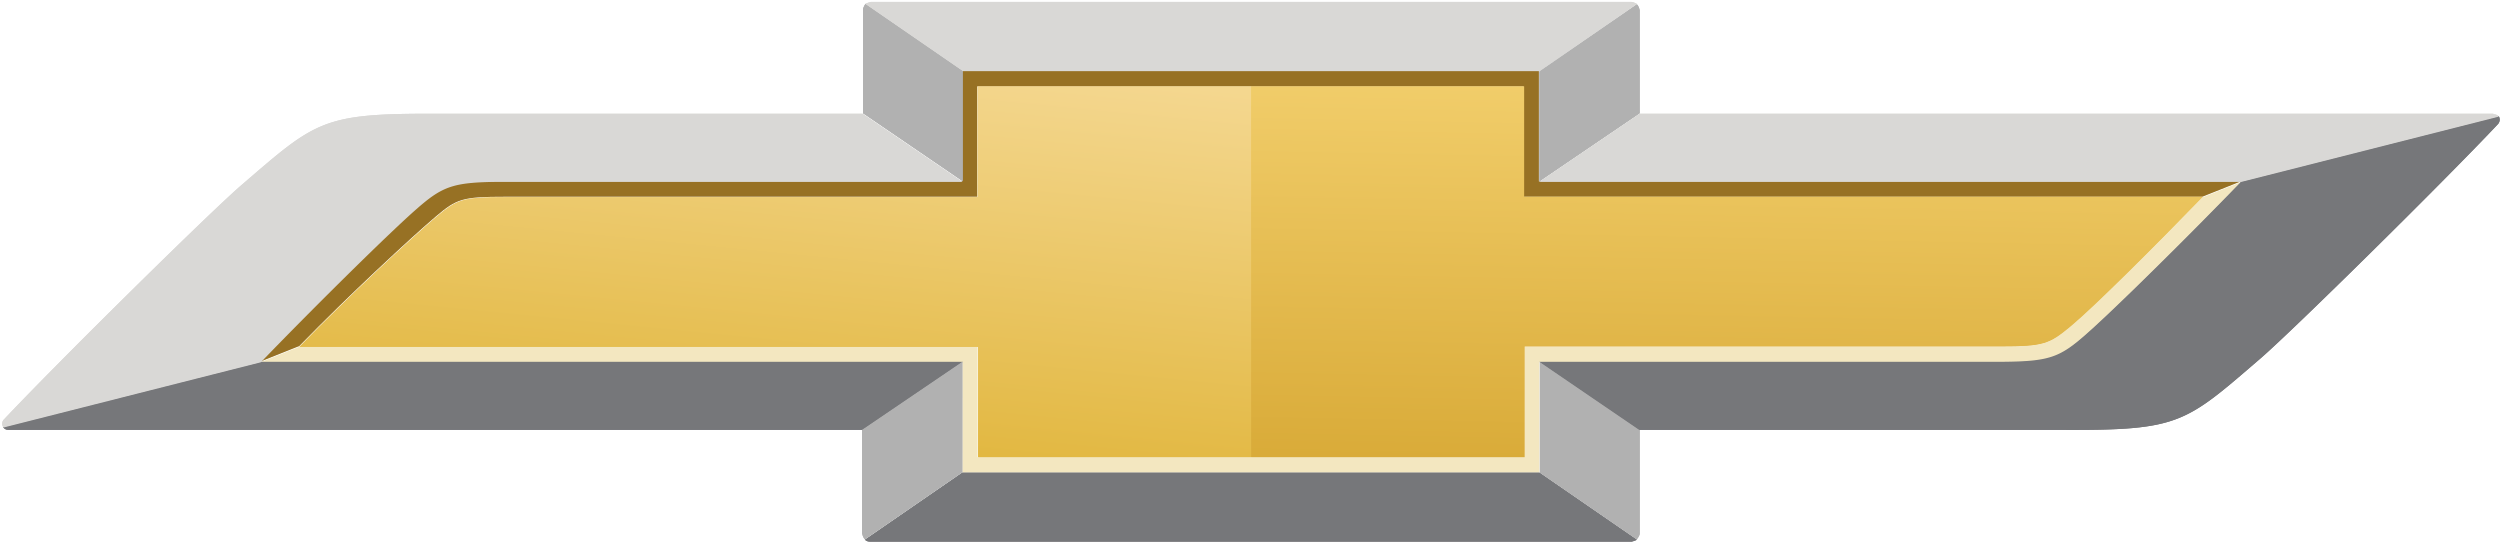 <svg xmlns="http://www.w3.org/2000/svg" width="120" height="26" fill="none" viewBox="0 0 120 26"><g clip-path="url(#a)"><path fill="url(#b)" d="M60.055 21.947v-17.8H46.927v5.32H24.28c-2.055 0-2.329.092-3.334.944-1.164.99-4.178 3.776-6.575 6.24h32.58v5.296h13.127z"/><path fill="url(#c)" d="M60.055 4.147v17.8h13.127v-5.319h22.853c2.055 0 2.329-.115 3.334-.944 1.164-.967 3.972-3.777 6.369-6.24H73.159V4.147H60.032z"/><path fill="#76777a" d="m41.402 20.635 4.818-3.27H12.522L.148 20.497c.046.069.114.138.251.138z"/><path fill="#b1b1b1" d="M41.54.187s-.115.16-.115.276v4.974l4.795 3.27V3.41z"/><path fill="#76777a" d="M78.319 26s.183-.046.251-.092l-4.68-3.224H46.197l-4.68 3.224c.068.069.16.092.25.092z"/><path fill="#d9d8d6" d="m46.197 8.73-4.795-3.27H21.015c-5.548-.023-5.822.322-9.406 3.408-1.507 1.29-8.835 8.52-11.415 11.26a.29.29 0 0 0-.023.392l12.351-3.132h.114-.114c2.397-2.487 6.141-6.195 7.489-7.369 1.232-1.082 1.757-1.266 3.88-1.29H46.22z"/><path fill="#b1b1b1" d="m46.197 17.365-4.817 3.27v4.973s.045.208.136.277l4.68-3.224zM78.57 25.885s.137-.161.137-.277v-4.973l-4.794-3.27v5.32l4.68 3.223z"/><path fill="#d9d8d6" d="M78.319.094H41.791s-.183.047-.252.093l4.68 3.223h27.694L78.57.187s-.16-.093-.251-.093"/><path fill="#76777a" d="m73.89 17.365 4.794 3.27h20.388c5.548.023 5.822-.323 9.406-3.408 1.507-1.29 8.835-8.52 11.415-11.26a.32.32 0 0 0 .046-.392l-12.352 3.132c-2.397 2.487-6.141 6.194-7.488 7.368-1.233 1.083-1.758 1.267-3.881 1.29z"/><path fill="#b1b1b1" d="m73.89 8.707 4.817-3.27V.486S78.662.279 78.57.21l-4.68 3.223V8.73z"/><path fill="#d9d8d6" d="M119.687 5.46h-40.98L73.89 8.73h33.697l12.352-3.132c-.046-.07-.115-.115-.274-.115z"/><path fill="#977124" d="M14.349 16.628c2.397-2.464 5.41-5.25 6.575-6.24 1.004-.852 1.278-.944 3.333-.944h22.647V4.147h26.232v5.297h32.579l1.85-.737H73.867V3.41H46.174v5.297H23.846c-2.123 0-2.648.184-3.881 1.29-1.347 1.174-5.091 4.88-7.489 7.368l1.85-.737z"/><path fill="#f3e7c0" d="M105.738 9.443c-2.397 2.464-5.205 5.25-6.392 6.24-1.028.853-1.279.945-3.334.945H73.16v5.32H46.927V16.65H14.35l-1.85.737h33.698v5.296H73.89v-5.296h22.328c2.123 0 2.648-.184 3.881-1.29 1.347-1.174 5.091-4.881 7.488-7.368l-1.849.737z"/><path fill="url(#d)" d="M60.055 21.947v-17.8H46.927v5.32H24.28c-2.055 0-2.329.092-3.334.944-1.164.99-4.178 3.776-6.575 6.24h32.58v5.296h13.127z"/><path fill="url(#e)" d="M60.055 4.147v17.8h13.127v-5.319h22.853c2.055 0 2.329-.115 3.334-.944 1.164-.967 3.972-3.777 6.369-6.24H73.159V4.147H60.032z"/><path fill="#76777a" d="m41.402 20.635 4.818-3.27H12.522L.148 20.497c.046.069.114.138.251.138z"/><path fill="#b1b1b1" d="M41.54.187s-.115.16-.115.276v4.974l4.795 3.27V3.41z"/><path fill="#76777a" d="M78.319 26s.183-.046.251-.092l-4.68-3.224H46.197l-4.68 3.224c.068.069.16.092.25.092z"/><path fill="#d9d8d6" d="m46.197 8.73-4.795-3.27H21.015c-5.548-.023-5.822.322-9.406 3.408-1.507 1.29-8.835 8.52-11.415 11.26a.29.29 0 0 0-.023.392l12.351-3.132h.114-.114c2.397-2.487 6.141-6.195 7.489-7.369 1.232-1.082 1.757-1.266 3.88-1.29H46.22z"/><path fill="#b1b1b1" d="m46.197 17.365-4.817 3.27v4.973s.045.208.136.277l4.68-3.224zM78.57 25.885s.137-.161.137-.277v-4.973l-4.794-3.27v5.32l4.68 3.223z"/><path fill="#d9d8d6" d="M78.319.094H41.791s-.183.047-.252.093l4.68 3.223h27.694L78.57.187s-.16-.093-.251-.093"/><path fill="#76777a" d="m73.89 17.365 4.794 3.27h20.388c5.548.023 5.822-.323 9.406-3.408 1.507-1.29 8.835-8.52 11.415-11.26a.32.32 0 0 0 .046-.392l-12.352 3.132c-2.397 2.487-6.141 6.194-7.488 7.368-1.233 1.083-1.758 1.267-3.881 1.29z"/><path fill="#b1b1b1" d="m73.89 8.707 4.817-3.27V.486S78.662.279 78.57.21l-4.68 3.223V8.73z"/><path fill="#d9d8d6" d="M119.687 5.46h-40.98L73.89 8.73h33.697l12.352-3.132c-.046-.07-.115-.115-.274-.115z"/></g><defs><linearGradient id="b" x1="68.488" x2="65.558" y1="-4.899" y2="24.805" gradientUnits="userSpaceOnUse"><stop offset=".34" stop-color="#f4d78f"/><stop offset="1" stop-color="#e1b63d"/></linearGradient><linearGradient id="c" x1="58.608" x2="59.134" y1="27.14" y2=".574" gradientUnits="userSpaceOnUse"><stop stop-color="#d2a12a"/><stop offset=".88" stop-color="#f1cd6a"/><stop offset="1" stop-color="#f1ce6c"/></linearGradient><linearGradient id="d" x1="68.488" x2="65.558" y1="-4.899" y2="24.805" gradientUnits="userSpaceOnUse"><stop offset=".34" stop-color="#f4d78f"/><stop offset="1" stop-color="#e1b63d"/></linearGradient><linearGradient id="e" x1="58.608" x2="59.134" y1="27.14" y2=".574" gradientUnits="userSpaceOnUse"><stop stop-color="#d2a12a"/><stop offset=".88" stop-color="#f1cd6a"/><stop offset="1" stop-color="#f1ce6c"/></linearGradient><clipPath id="a"><path fill="#fff" d="M0 0h120v26H0z"/></clipPath></defs></svg>